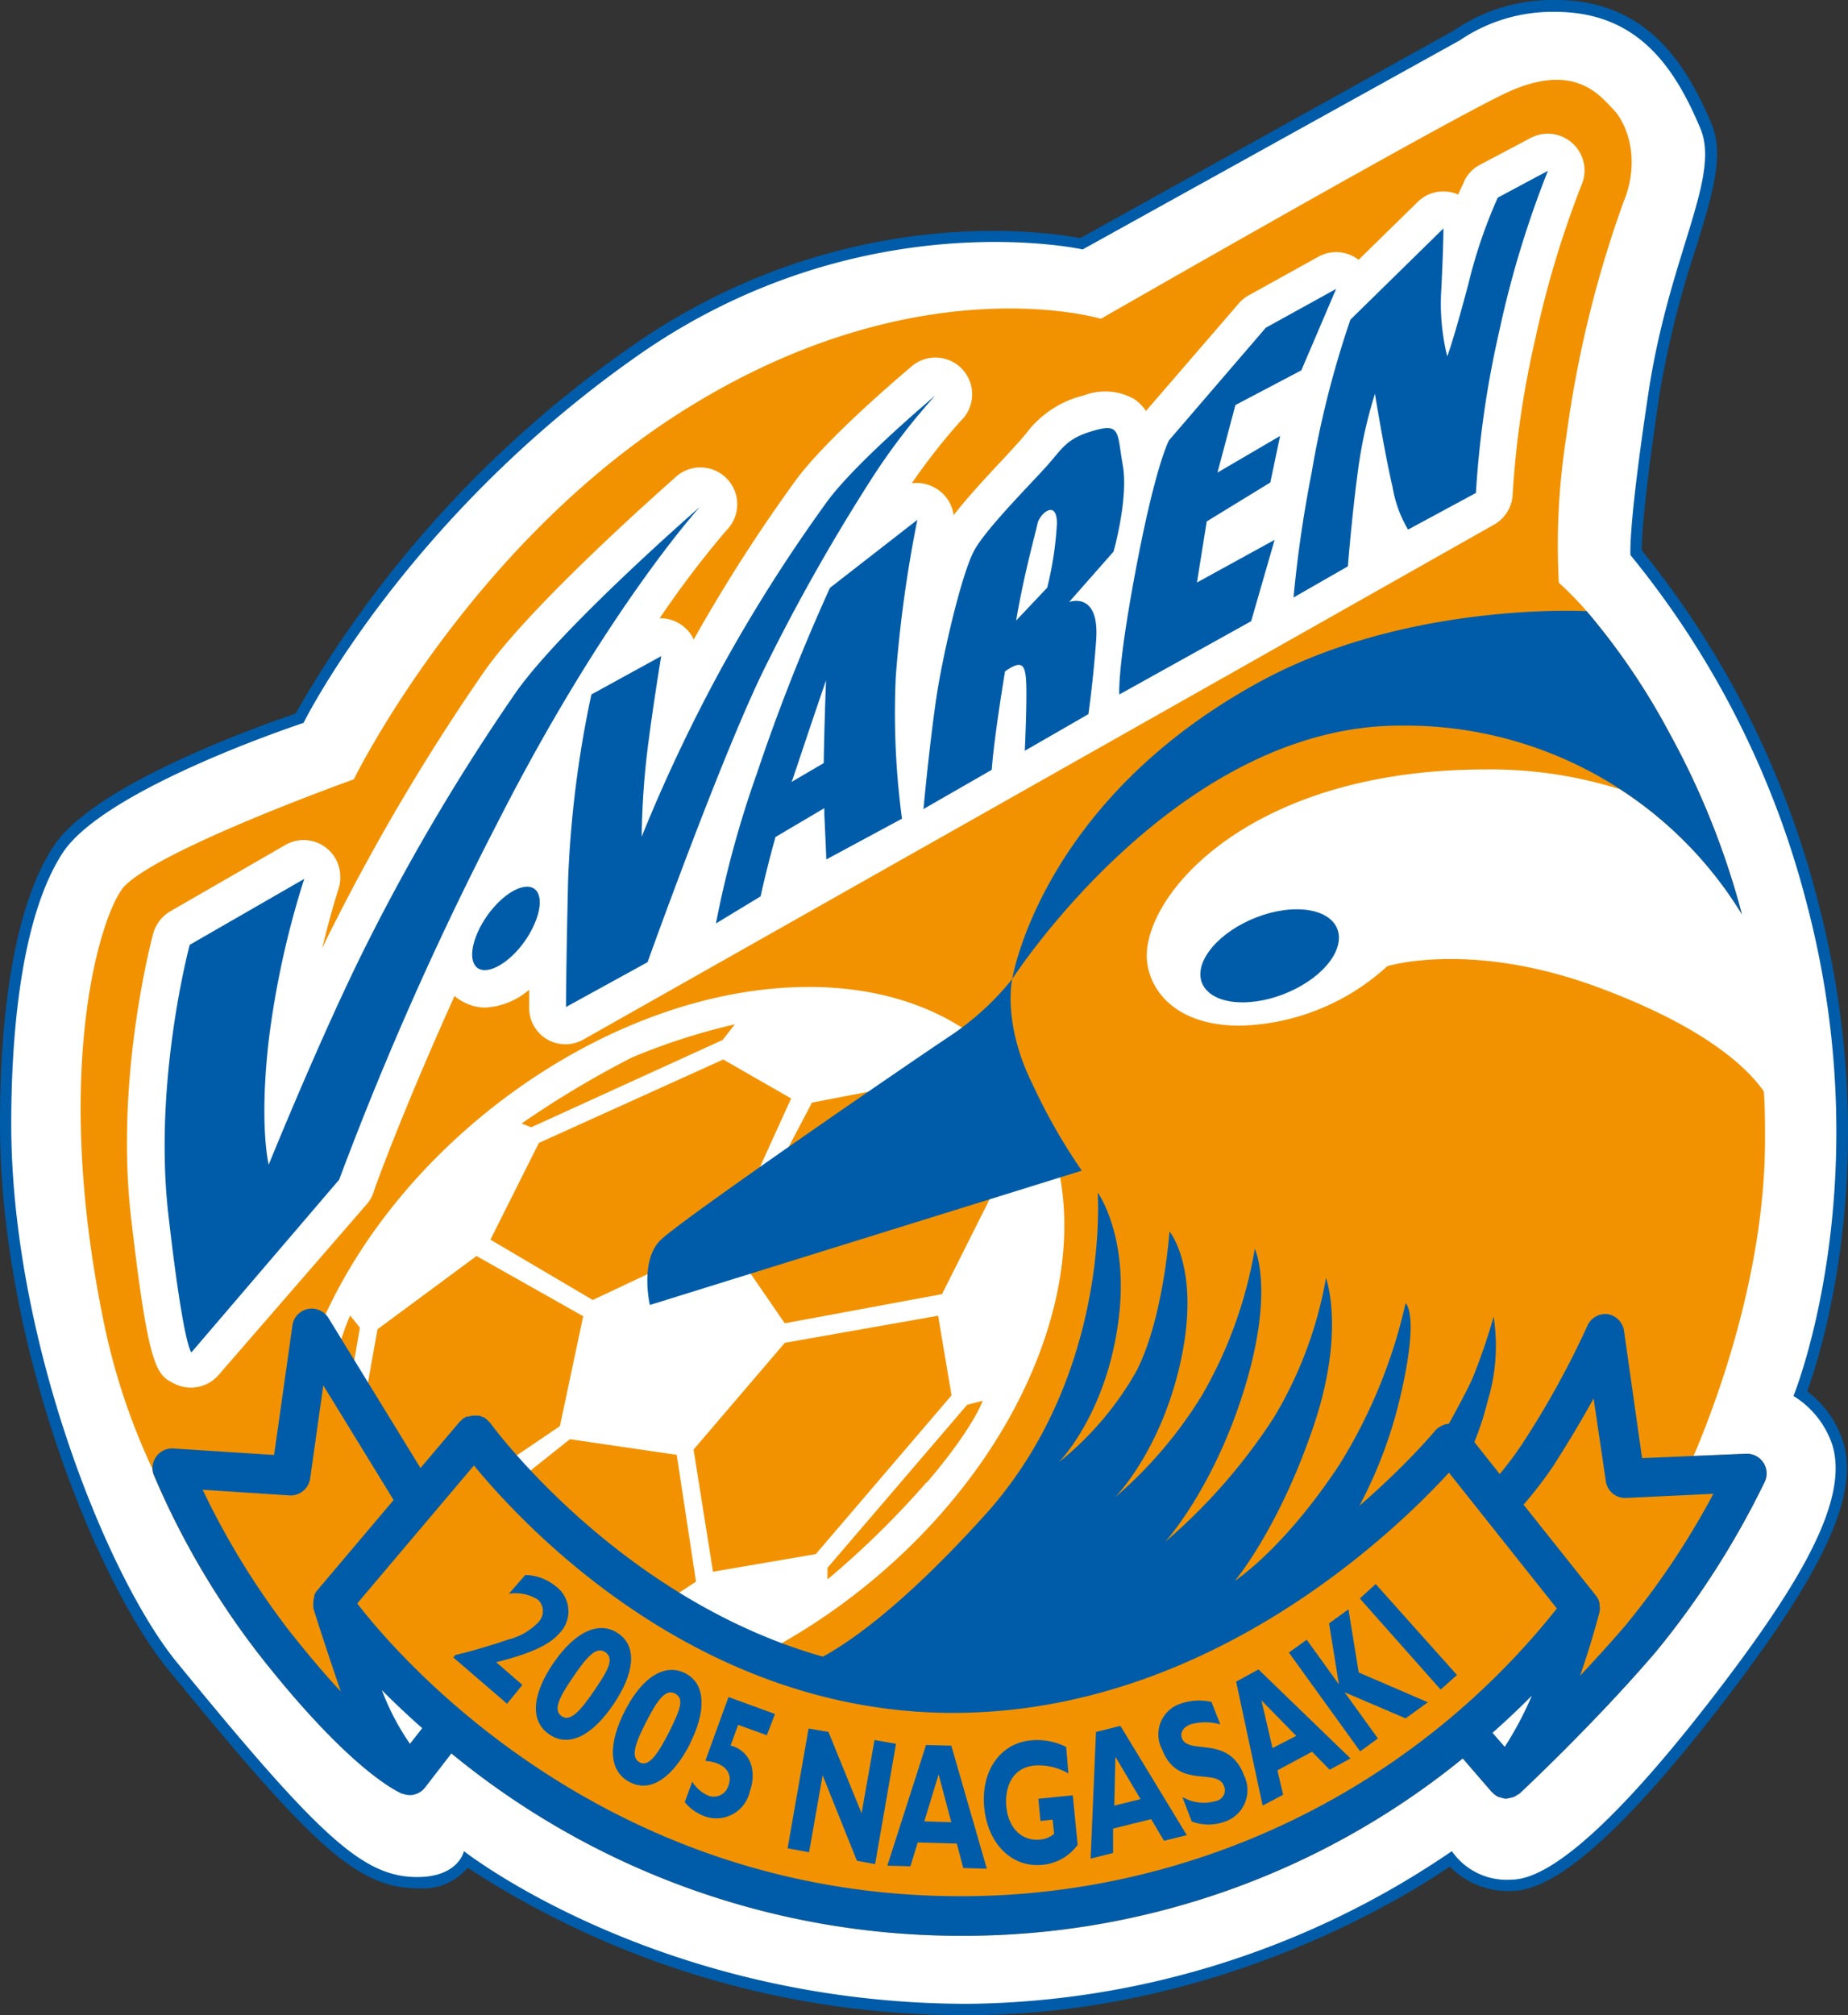 <?xml version="1.0" encoding="UTF-8" standalone="no"?>
<svg
   xmlns:dc="http://purl.org/dc/elements/1.1/"
   xmlns:cc="http://creativecommons.org/ns#"
   xmlns:rdf="http://www.w3.org/1999/02/22-rdf-syntax-ns#"
   xmlns:svg="http://www.w3.org/2000/svg"
   xmlns="http://www.w3.org/2000/svg"
   xmlns:sodipodi="http://sodipodi.sourceforge.net/DTD/sodipodi-0.dtd"
   xmlns:inkscape="http://www.inkscape.org/namespaces/inkscape"
   width="80.1mm"
   height="87.312mm"
   viewBox="0 0 302.742 330"
   version="1.1"
   id="svg214"
   inkscape:version="1.0.1 (3bc2e813f5, 2020-09-07)"
   sodipodi:docname="nagasaki.svg">
  <rect x="0" y="0" width="302.742" height="330" fill="#333333" stroke="none"/>
  <defs
     id="defs208" />
  <sodipodi:namedview
     id="base"
     pagecolor="#ffffff"
     bordercolor="#666666"
     borderopacity="1.0"
     inkscape:pageopacity="0.0"
     inkscape:pageshadow="2"
     inkscape:zoom="0.35"
     inkscape:cx="237.79937"
     inkscape:cy="402.14285"
     inkscape:document-units="px"
     inkscape:current-layer="layer1"
     inkscape:document-rotation="0"
     showgrid="false"
     inkscape:window-width="1267"
     inkscape:window-height="728"
     inkscape:window-x="52"
     inkscape:window-y="0"
     inkscape:window-maximized="0" />
  <g
     inkscape:label="Layer 1"
     inkscape:groupmode="layer"
     id="layer1"
     transform="translate(-137.201,-117.857)">
    <path
       class="cls-1"
       d="m 433.25,345.711 c 2.5,-6.88 12.7,-39.041 1.66,-80.682 a 150.505,150.505 0 0 0 -28.761,-57.042 c 0,-1.64 0.24,-7.78 2.94,-25.701 a 159.025,159.025 0 0 1 6,-24.001 c 2.7,-8.76 4.64,-15.08 2.46,-20.241 -4,-9.4 -10.42,-20.181 -25.421,-20.181 a 28.501,28.501 0 0 0 -16.761,5 l -61.202,34.001 c -5.4,-1.04 -39.321,-6.22 -73.642,17.801 a 185.066,185.066 0 0 0 -54.902,60.062 c -4.9,1.66 -32.901,11.4 -39.641,21.721 -7.26,11.06 -8.78,30.841 -8.78,45.481 0,36.321 16,75.202 27.521,89.303 23.101,28.221 30.781,35.861 40.841,35.861 a 9.66,9.66 0 0 0 8.26,-3.36 148.164,148.164 0 0 0 82.002,24.121 c 40.921,0 72.002,-19.601 78.882,-24.321 a 13.36,13.36 0 0 0 10.12,4 c 7.38,0 18.801,-10.22 34.941,-31.221 16.421,-21.421 22.001,-33.681 19.361,-42.361 a 16.52,16.52 0 0 0 -5.88,-8.24 z"
       id="path93"
       style="fill:#005ca9;stroke-width:2" />
    <path
       class="cls-2"
       d="m 139.041,301.93 c 0,35.161 15.68,74.162 27.121,88.143 23.461,28.681 30.521,35.181 39.401,35.181 6.78,0 7.64,-4.24 7.64,-4.24 0,0 31.781,25.001 82.623,25.001 a 142.844,142.844 0 0 0 79.222,-25.001 10.92,10.92 0 0 0 9.78,4.66 c 7.2,0 19.481,-12.3 33.461,-30.501 13.98,-18.201 21.841,-31.741 19.081,-40.701 a 14.96,14.96 0 0 0 -6.36,-8 c 0,0 14.3,-34.921 2.1,-80.922 A 148.404,148.404 0 0 0 404.309,208.767 c 0,0 -0.44,-4.24 2.96,-26.701 3.4,-22.461 11.88,-35.201 8.48,-43.201 -4.16,-9.88 -10.18,-19.061 -23.721,-19.061 a 26.921,26.921 0 0 0 -15.68,4.66 l -61.782,34.241 c 0,0 -36.481,-8.1 -72.882,17.381 -38.241,26.781 -54.762,60.162 -54.762,60.162 0,0 -32.361,10.62 -39.401,21.201 -7.22,11 -8.48,31.421 -8.48,44.481 z"
       id="path95"
       style="fill:#ffffff;stroke-width:2" />
    <path
       class="cls-3"
       d="m 426.049,357.351 a 3.24,3.24 0 0 0 -2.8,-1.42 l -8.6,0.36 c 3.42,-8 11.7,-29.581 11.7,-51.822 0,-2.68 0,-5.3 -0.2,-7.88 -2.58,-3.72 -9.48,-10.54 -27.361,-17.121 -20.741,-7.62 -34.321,-3.38 -34.321,-3.38 a 37.061,37.061 0 0 1 -24.141,9.74 c -11.44,0 -15.26,-6.76 -15.26,-11.44 0,-10.58 17.381,-30.521 55.502,-30.521 a 70.942,70.942 0 0 1 22.001,3.24 v 0 a 63.682,63.682 0 0 1 20.001,20.501 130.004,130.004 0 0 0 -11.86,-29.661 111.803,111.803 0 0 0 -13.58,-20.001 v 0 a 56.002,56.002 0 0 0 -4.56,-4.66 114.343,114.343 0 0 1 1.26,-24.141 185.066,185.066 0 0 1 9.32,-38.161 c 2.98,-7.2 0.42,-13.12 -1.7,-15.26 -2.12,-2.14 -6.34,-8 -17.781,-2.52 -11.44,5.48 -66.122,36.861 -66.122,36.861 0,0 -28.781,-8.74 -66.002,13.56 -36.901,22.001 -56.382,61.862 -56.382,61.862 0,0 -31.101,11.12 -37.461,17.381 -3.64,3.6 -12.3,29.241 -3.4,72.002 a 107.143,107.143 0 0 0 7.86,23.521 2.76,2.76 0 0 0 0.2,0.98 132.904,132.904 0 0 0 17.401,29.601 c 14.34,18.221 22.001,22.001 23.241,22.561 v 0 h 0.12 a 3.42,3.42 0 0 0 1.18,0.22 v 0 h 0.22 a 3.82,3.82 0 0 0 0.94,-0.24 l 0.34,-0.16 a 3.32,3.32 0 0 0 0.88,-0.72 c 0,0 0,0 0,0 l 4.4,-5.7 a 131.304,131.304 0 0 0 83.483,29.941 129.524,129.524 0 0 0 82.262,-29.041 l 4.74,5.48 c 0,0 0,0 0.14,0.12 a 3.32,3.32 0 0 0 0.92,0.68 3.1,3.1 0 0 0 0.46,0.12 2.78,2.78 0 0 0 0.7,0.18 c 0,0 0.1,0 0.14,0 h 0.12 l 0.42,-0.1 a 5.58,5.58 0 0 0 0.78,-0.2 3.16,3.16 0 0 0 0.48,-0.3 2.54,2.54 0 0 0 0.44,-0.26 c 0.12,-0.12 12.12,-11.3 22.281,-23.161 a 140.464,140.464 0 0 0 17.841,-27.841 3.2,3.2 0 0 0 -0.24,-3.2 z"
       id="path97"
       style="fill:#f39200;stroke-width:2" />
    <path
       class="cls-2"
       d="m 269.705,279.489 c -33.141,0 -69.562,26.541 -81.562,59.382 -12,32.841 5.02,59.302 38.001,59.302 32.981,0 69.562,-26.541 81.562,-59.302 12,-32.761 -4.96,-59.382 -38.001,-59.382 z m -28.961,11.54 a 103.783,103.783 0 0 1 16.841,-5.42 l -2,2.56 -31.361,14.3 -1.58,-0.62 a 161.385,161.385 0 0 1 18.101,-10.82 z m -15.26,14 30.201,-13.66 11.12,6.38 -10.24,22.521 -22.261,10.48 -16.761,-9.88 z m -32.401,48.001 -2.24,-2.54 a 28.421,28.421 0 0 1 0.96,-8.26 43.861,43.861 0 0 1 2.76,-8.94 l 1.6,2 z m 11.74,8.28 -8,-13.36 2.22,-12.4 16.22,-12 17.481,9.86 -3.82,18.001 -10.8,7.32 z m 37.741,21.261 -21.201,-21.701 9.2,-7.32 17.501,2.56 3.16,20.761 z m 11.44,-7.32 -3.18,-20.001 14.94,-17.481 25.121,-4.44 2.2,13.04 -22.241,26.001 z m 34.961,-14.62 a 145.104,145.104 0 0 1 -16.2,15.88 v -1.9 l 22.881,-26.701 2.54,-0.64 c 0,0 -1.52,4.46 -9.14,13.36 z m 2.56,-30.841 -25.761,4.78 -8.26,-12 12.72,-24.141 19.721,-3.8 10.46,17.461 z"
       id="path99"
       style="fill:#ffffff;stroke-width:2" />
    <path
       class="cls-2"
       d="m 394.808,141.325 a 6,6 0 0 0 -6.92,-0.84 l -8.28,4.38 a 6,6 0 0 0 -2.52,2.6 c 0,0.18 -0.44,0.94 -0.98,2.22 h -0.1 a 6,6 0 0 0 -6.64,1.32 l -9.6,9.4 a 6,6 0 0 0 -6.6,-0.5 l -11.44,6.34 a 6.16,6.16 0 0 0 -1.62,1.34 l -15.18,17.581 a 6.68,6.68 0 0 0 -2,-2 9.68,9.68 0 0 0 -8.14,-0.56 16.721,16.721 0 0 0 -9.5,6.26 l -1.04,1.22 -2.54,2.78 c -3.3,3.5 -6.22,6.7 -8.28,9.36 a 6,6 0 0 0 -2.86,-4.36 6,6 0 0 0 -4,-0.86 101.303,101.303 0 0 1 8,-10.2 6.013,6.013 0 0 0 -8.24,-8.76 c -1.4,1.18 -13.84,11.7 -18.821,18.541 a 265.788,265.788 0 0 0 -16.66,26.001 5.86,5.86 0 0 0 -2,-2.38 6,6 0 0 0 -3.58,-1.1 160.845,160.845 0 0 1 10.94,-14.4 6.032,6.032 0 0 0 -8.46,-8.6 c -0.92,0.84 -23.181,20.341 -31.141,31.601 a 350.251,350.251 0 0 0 -24.941,42.001 c -0.56,1.1 -1.14,2.28 -1.68,3.46 1.36,-5.7 2.62,-9.58 2.64,-9.64 a 5.84,5.84 0 0 0 0.32,-2 6,6 0 0 0 -9.06,-5.26 l -18.741,10.8 a 6.12,6.12 0 0 0 -2.84,3.66 c -0.26,0.94 -6.28,23.641 -3.64,46.461 2.9,25.161 4.22,25.821 7.1,27.261 a 6,6 0 0 0 7.3,-1.48 l 24.301,-28.001 a 5.68,5.68 0 0 0 1.08,-2 c 0,-0.16 4.56,-12.82 13.22,-32.001 a 8,8 0 0 0 4.9,1.9 12,12 0 0 0 7.32,-2.92 v 2.92 a 6,6 0 0 0 2.94,5.2 6,6 0 0 0 6,0 l 149.005,-84.223 a 6,6 0 0 0 3.18,-5.12 154.005,154.005 0 0 1 3.68,-25.261 162.645,162.645 0 0 1 7.6,-25.321 6,6 0 0 0 -1.48,-6.82 z"
       id="path101"
       style="fill:#ffffff;stroke-width:2" />
    <path
       class="cls-1"
       d="m 187.042,261.788 -18.761,10.8 c 0,0 -6,22.261 -3.5,44.161 2.5,21.901 3.78,22.581 3.78,22.581 l 24.201,-28.281 a 535.036,535.036 0 0 1 25.801,-58.182 c 17.741,-34.941 33.301,-52.002 33.301,-52.002 0,0 -22.561,19.601 -30.181,30.421 a 344.17,344.17 0 0 0 -24.461,41.301 c -7.34,14.62 -16,36.001 -16,36.001 0,0 -1.6,-6.34 0,-20.321 a 145.704,145.704 0 0 1 5.82,-26.481 z"
       id="path103"
       style="fill:#005ca9;stroke-width:2" />
    <path
       class="cls-1"
       d="m 224.423,269.889 c 1.9,-3.78 1.52,-6.82 -0.88,-6.82 -2.4,0 -5.88,3.04 -7.78,6.82 -1.9,3.78 -1.54,6.84 0.86,6.84 2.4,0 5.94,-3.06 7.8,-6.84 z"
       id="path105"
       style="fill:#005ca9;stroke-width:2" />
    <path
       class="cls-1"
       d="m 234.084,231.587 a 176.245,176.245 0 0 0 -3.82,30.521 c -0.34,14.92 -0.34,20.661 -0.34,20.661 l 13.36,-7.34 c 0,0 12.38,-34.561 19.381,-48.561 a 317.25,317.25 0 0 1 17.901,-31.501 105.403,105.403 0 0 1 9.84,-12.72 c 0,0 -13.16,11.04 -17.801,17.481 a 258.988,258.988 0 0 0 -17.141,27.021 266.008,266.008 0 0 0 -13.14,27.721 128.984,128.984 0 0 1 0.96,-14.32 c 0.96,-7.62 2.24,-15.24 2.24,-15.24 z"
       id="path107"
       style="fill:#005ca9;stroke-width:2" />
    <path
       class="cls-1"
       d="m 283.945,228.727 a 210.246,210.246 0 0 1 3.54,-25.741 l -14.32,11.14 a 320.49,320.49 0 0 0 -12,30.481 170.585,170.585 0 0 0 -6.68,24.481 l 7.32,-4.44 c 0,0 0.84,-4 2.44,-9.72 l 8,-4.72 c 0,0.38 0,0.76 0,1.08 0.32,6.68 0.32,7.32 0.32,7.32 l 12.4,-6.68 a 130.004,130.004 0 0 1 -1.02,-23.201 z m -16.821,16.541 c 3.5,-10.5 5.4,-16 5.4,-16 0,0 -0.28,6.98 -0.38,13.56 l -5.3,3.1 c 0.1,-0.16 0.2,-0.4 0.28,-0.66 z"
       id="path109"
       style="fill:#005ca9;stroke-width:2" />
    <path
       class="cls-1"
       d="m 321.146,194.106 c -0.96,-5.42 -0.32,-7 -4.78,-5.72 -4.46,1.28 -5.06,2.84 -7.62,5.72 -2.56,2.88 -10.16,10.48 -12,14 -1.84,3.52 -4.42,14.16 -5.7,21.281 -1.28,7.12 -2.56,20.961 -2.56,20.961 l 11.18,-6.42 c 0.42,-5.64 2.18,-16.12 2.18,-16.12 3.18,-2.22 3.5,-0.96 3.5,3.8 0,3.38 -0.18,7.24 -0.26,9.2 l 10.42,-6 c 0,0 0.78,-5.4 1.26,-12 0.64,-8.26 -4.42,-6.36 -4.42,-6.36 l 7.28,-8.26 c 0,0 2.46,-8.68 1.52,-14.08 z m -12.4,20.001 -5.08,5.38 c 1.28,-7.62 3.18,-14.3 3.5,-15.88 0.32,-1.58 3.18,-4.12 3.18,0 a 55.722,55.722 0 0 1 -1.6,10.52 z"
       id="path111"
       style="fill:#005ca9;stroke-width:2" />
    <path
       class="cls-1"
       d="m 350.387,178.506 5.7,-13.34 -11.52,6.36 -15.86,18.441 c 0,0 -2.14,3.82 -5.34,20.641 -3.2,16.82 -2.8,20.981 -2.8,20.981 l 21.601,-12 3.84,-13.32 -12.72,6.98 1.6,-10 10.42,-6.38 1.6,-7.62 -10.26,6 2.94,-11.06 z"
       id="path113"
       style="fill:#005ca9;stroke-width:2" />
    <path
       class="cls-1"
       d="m 349.107,215.707 8.9,-5.1 c 0,0 0.64,-8 1.6,-15.24 a 74.402,74.402 0 0 1 2.84,-13.02 c 0,0 1.6,9.84 2.88,15.24 a 20.241,20.241 0 0 0 2.54,7 l 11.12,-6 a 162.005,162.005 0 0 1 3.8,-26.381 164.285,164.285 0 0 1 8,-26.381 l -8.22,4.4 a 80.982,80.982 0 0 0 -4.78,14 c -2.52,9.54 -3.5,12 -3.5,12 a 36.301,36.301 0 0 1 -0.96,-11.12 c 0.34,-6.98 0.34,-9.84 0.34,-9.84 l -15.24,14.94 a 159.225,159.225 0 0 0 -6.36,25.101 205.106,205.106 0 0 0 -2.96,20.401 z"
       id="path115"
       style="fill:#005ca9;stroke-width:2" />
    <path
       class="cls-1"
       d="m 355.647,274.409 c -2.44,4.2 -9.1,7.6 -14.88,7.6 -5.78,0 -8.48,-3.4 -6,-7.6 2.48,-4.2 9.1,-7.64 14.86,-7.64 5.76,0 8.46,3.4 6.02,7.64 z"
       id="path117"
       style="fill:#005ca9;stroke-width:2" />
    <path
       class="cls-1"
       d="m 303.026,278.189 c 0,0 -1.68,7.24 3.4,17.381 a 94.823,94.823 0 0 0 8,14 l -70.762,22.001 c 0,0 -1.68,-7.2 1.7,-10.58 3.38,-3.38 41.101,-29.241 47.481,-33.481 a 45.101,45.101 0 0 0 10.18,-9.32 z"
       id="path119"
       style="fill:#005ca9;stroke-width:2" />
    <path
       class="cls-1"
       d="m 303.026,278.189 c 0,0 26.701,-41.501 63.542,-41.501 a 64.622,64.622 0 0 1 56.002,30.921 130.004,130.004 0 0 0 -11.86,-29.661 111.803,111.803 0 0 0 -13.58,-20.001 c 0,0 -29.161,-1.66 -53.362,11.46 -36.081,19.561 -40.741,48.781 -40.741,48.781 z"
       id="path121"
       style="fill:#005ca9;stroke-width:2" />
    <path
       class="cls-1"
       d="m 374.568,359.031 1.06,1.34 a 50.122,50.122 0 0 0 5.32,-13.2 30.841,30.841 0 0 0 0.94,-13.68 97.143,97.143 0 0 1 -3.5,10.18 c -2,4.46 -9.22,16.841 -9.22,16.841 l -10.6,6.36 a 74.122,74.122 0 0 0 8.26,-21.281 c 2.86,-12.72 0.64,-14.32 0.64,-14.32 a 85.543,85.543 0 0 1 -10.8,26.381 c -9.22,14 -17.161,19.081 -17.161,19.081 0,0 7.34,-8.68 13.02,-25.741 5.08,-15.26 1.9,-23.861 1.9,-23.861 a 66.502,66.502 0 0 1 -8.56,22.901 94.143,94.143 0 0 1 -17.801,20.341 c 0,0 7.6,-8.26 12.7,-24.141 5.4,-16.861 2,-23.861 2,-23.861 a 71.762,71.762 0 0 1 -8.58,23.861 70.422,70.422 0 0 1 -14.32,16.84 c 0,0 7.64,-7.64 10.82,-22.581 3.18,-14.94 -1.9,-20.961 -1.9,-20.961 0,0 -0.98,14.28 -5.42,22.881 a 51.522,51.522 0 0 1 -12.72,14.92 c 0,0 8,-8 9.86,-23.841 1.58,-13.34 -3.48,-20.341 -3.48,-20.341 0,0 2.2,29.881 -18.441,52.782 -14.7,16.28 -24.001,22.101 -28.281,24.101 -1.18,0.56 -4.44,2.22 -6.34,3.18 a 87.163,87.163 0 0 0 29.321,5.16 c 41.761,0 72.362,-29.661 81.282,-39.341 z"
       id="path123"
       style="fill:#005ca9;stroke-width:2" />
    <path
       class="cls-1"
       d="m 426.049,357.351 a 3.24,3.24 0 0 0 -2.8,-1.42 l -17.041,0.72 -2.96,-20.861 a 3.24,3.24 0 0 0 -2.68,-2.72 3.22,3.22 0 0 0 -3.36,2 146.384,146.384 0 0 1 -10.76,19.441 55.242,55.242 0 0 1 -3.56,4.74 l -5.66,-7.12 a 3.2,3.2 0 0 0 -1.04,-0.82 h -0.12 a 3.62,3.62 0 0 0 -1.22,-0.28 h -0.4 a 3.38,3.38 0 0 0 -1,0.28 l -0.18,0.1 a 3.02,3.02 0 0 0 -0.98,0.76 v 0 c -0.32,0.4 -33.121,40.001 -78.862,40.001 -45.741,0 -75.642,-40.861 -75.922,-41.301 v 0 a 1.22,1.22 0 0 0 -0.3,-0.26 3.34,3.34 0 0 0 -0.24,-0.32 c 0,0 -0.14,0 -0.22,-0.12 -0.08,-0.12 0,0 -0.12,-0.12 v 0 a 1.46,1.46 0 0 0 -0.38,-0.14 2.72,2.72 0 0 0 -0.56,-0.22 h -0.36 -0.12 -0.2 a 2.36,2.36 0 0 0 -1.04,0.16 1.5,1.5 0 0 0 -0.32,0 1.66,1.66 0 0 0 -0.32,0.18 1.22,1.22 0 0 1 -0.24,0.1 c 0,0 -0.16,0.2 -0.26,0.3 a 1.76,1.76 0 0 0 -0.3,0.24 l -6.44,7.6 -15.08,-24.581 a 3.24,3.24 0 0 0 -3.4,-1.46 3.2,3.2 0 0 0 -2.5,2.7 l -3,21.201 -16.5,-1.06 a 3.16,3.16 0 0 0 -2.8,1.32 3.12,3.12 0 0 0 -0.38,3.06 132.904,132.904 0 0 0 17.401,29.601 c 14.34,18.221 22.001,22.001 23.241,22.561 v 0 h 0.12 a 3.42,3.42 0 0 0 1.18,0.22 v 0 h 0.22 a 3.82,3.82 0 0 0 0.94,-0.24 l 0.34,-0.16 a 3.32,3.32 0 0 0 0.88,-0.72 c 0,0 0,0 0,0 l 4.4,-5.7 a 131.304,131.304 0 0 0 83.423,29.861 129.524,129.524 0 0 0 82.262,-29.041 l 4.74,5.48 c 0,0 0,0 0.14,0.12 a 3.32,3.32 0 0 0 0.92,0.68 3.1,3.1 0 0 0 0.46,0.12 2.78,2.78 0 0 0 0.7,0.18 c 0,0 0.1,0 0.14,0 h 0.12 l 0.42,-0.1 a 5.58,5.58 0 0 0 0.78,-0.2 3.16,3.16 0 0 0 0.48,-0.3 2.54,2.54 0 0 0 0.44,-0.26 c 0.12,-0.12 12.12,-11.3 22.281,-23.161 a 140.464,140.464 0 0 0 17.841,-27.841 3.2,3.2 0 0 0 -0.24,-3.2 z"
       id="path125"
       style="fill:#005ca9;stroke-width:2" />
    <path
       class="cls-2"
       d="m 381.708,401.633 2,2.3 a 56.482,56.482 0 0 0 4.44,-8.38 c -1.9,1.92 -4.04,3.96 -6.44,6.08 z"
       id="path127"
       style="fill:#ffffff;stroke-width:2" />
    <path
       class="cls-2"
       d="m 199.763,394.652 a 40.161,40.161 0 0 0 4.6,8.78 l 2,-2.56 c -2.46,-2.18 -4.68,-4.28 -6.6,-6.22 z"
       id="path129"
       style="fill:#ffffff;stroke-width:2" />
    <path
       class="cls-3"
       d="m 403.589,363.171 a 3.2,3.2 0 0 1 -3.32,-2.74 l -2,-13.56 c -1.74,3.18 -4,6.98 -6.62,11.08 a 64.962,64.962 0 0 1 -4.86,6.32 l 11.88,14.92 a 2.98,2.98 0 0 1 0.56,1.16 1,1 0 0 1 0,0.32 2.7,2.7 0 0 1 0,1.2 c 0,0 0,0 0,0 0,0 -1.18,4.68 -3.18,10.42 2.44,-2.6 4.98,-5.38 7.4,-8.2 a 130.104,130.104 0 0 0 14.44,-21.601 z"
       id="path131"
       style="fill:#f39200;stroke-width:2" />
    <path
       class="cls-3"
       d="m 193.042,394.872 c -2.32,-6.68 -4.48,-13.52 -4.5,-13.6 -0.02,-0.08 0,-0.16 0,-0.24 a 2.68,2.68 0 0 1 0,-0.7 c 0,0 0,-0.2 0,-0.3 a 3.66,3.66 0 0 1 0.14,-0.64 c 0,0 0,-0.18 0,-0.26 a 3.04,3.04 0 0 1 0.48,-0.82 l 12.52,-14.8 -11.52,-18.781 -2.16,15.32 a 3.24,3.24 0 0 1 -3.44,2.7 l -14.16,-0.92 a 128.584,128.584 0 0 0 14.34,23.301 c 3.14,3.94 5.82,7.12 8.3,9.74 z"
       id="path133"
       style="fill:#f39200;stroke-width:2" />
    <path
       class="cls-3"
       d="m 294.565,428.393 a 124.644,124.644 0 0 0 97.683,-47.121 l -17.681,-22.241 c -8.88,9.68 -39.481,39.341 -81.242,39.341 -41.761,0 -70.142,-30.381 -78.482,-40.521 l -19.121,22.601 c 7.04,9.12 40.621,47.941 98.843,47.941 z"
       id="path135"
       style="fill:#f39200;stroke-width:2" />
    <path
       class="cls-1"
       d="m 220.263,396.872 -8.8,-7.58 0.34,-0.4 c 3.06,-0.72 6.28,-1.72 8.62,-2.52 a 10.22,10.22 0 0 0 4.96,-2.84 2.6,2.6 0 0 0 0,-3.66 6.78,6.78 0 0 0 -4.82,-1 l 2.68,-3.08 a 8,8 0 0 1 4.94,1.8 5.1,5.1 0 0 1 0.58,7.82 c -1.6,1.88 -5,3.36 -10.28,4.66 l 4.3,3.72 z"
       id="path137"
       style="fill:#005ca9;stroke-width:2" />
    <path
       class="cls-1"
       d="m 234.704,394.492 c -2.28,3.36 -4,5.42 -5.46,4.44 -1.46,-0.98 -0.52,-2.96 1.72,-6.26 2.24,-3.3 3.86,-5.28 5.38,-4.26 1.52,1.02 0.54,2.88 -1.64,6.08 z m 3.06,2.38 c 3.22,-4.76 4,-9.32 0.68,-11.54 -2.94,-2 -6.88,-0.54 -10.62,4.94 -3.3,4.86 -4,9.38 -0.58,11.66 3.42,2.28 7.32,-0.26 10.52,-5.06 z"
       id="path139"
       style="fill:#005ca9;stroke-width:2" />
    <path
       class="cls-1"
       d="m 246.864,401.413 c -1.84,3.6 -3.32,5.86 -4.84,5.08 -1.52,-0.78 -0.88,-2.9 0.92,-6.42 1.8,-3.52 3.18,-5.72 4.82,-4.88 1.64,0.84 0.8,2.76 -0.9,6.22 z m 3.36,2 c 2.6,-5.14 2.74,-9.76 -0.78,-11.54 -3.12,-1.6 -6.88,0.3 -9.88,6.18 -2.68,5.24 -2.8,9.82 0.84,11.68 3.64,1.86 7.2,-1.18 9.82,-6.26 z"
       id="path141"
       style="fill:#005ca9;stroke-width:2" />
    <path
       class="cls-1"
       d="m 262.824,402.033 -4.7,-1.7 -1.24,3.38 c 3.46,0.94 4.28,4.42 3.14,7.56 a 5.6,5.6 0 0 1 -7.46,4 7.56,7.56 0 0 1 -3.18,-2.28 l 1.22,-3.36 a 5.8,5.8 0 0 0 2.7,2.32 2.5,2.5 0 0 0 3.24,-1.72 c 0.76,-2 -0.64,-3.76 -3.8,-4 l 3.8,-10.46 7.62,2.78 z"
       id="path143"
       style="fill:#005ca9;stroke-width:2" />
    <path
       class="cls-1"
       d="m 280.565,423.133 -2.98,-0.54 -5.62,-14 -2.22,12.6 -3.52,-0.64 3.44,-19.621 3.26,0.56 5.42,13.32 2.12,-12 3.52,0.62 z"
       id="path145"
       style="fill:#005ca9;stroke-width:2" />
    <path
       class="cls-1"
       d="m 293.045,416.273 -4.42,-0.14 2.34,-7.68 z m 0,-12.54 -4.14,-0.1 -6.34,19.761 3.78,0.1 1.2,-3.9 6.4,0.18 1.06,4 3.86,0.12 z"
       id="path147"
       style="fill:#005ca9;stroke-width:2" />
    <path
       class="cls-1"
       d="m 312.226,408.293 a 9.64,9.64 0 0 0 -5.54,-1.3 c -3.86,0.36 -4.9,3.82 -4.62,6.76 0.34,3.5 2.54,5.66 5.5,5.36 a 4,4 0 0 0 2.32,-0.94 l -0.24,-2.32 -2,0.22 -0.34,-3.64 5.64,-0.56 0.8,8.1 a 8,8 0 0 1 -5.78,3.28 c -4.96,0.5 -8.92,-3.38 -9.52,-9.32 -0.6,-5.94 2.54,-10.58 7.62,-11.06 a 10.58,10.58 0 0 1 5.8,1.08 z"
       id="path149"
       style="fill:#005ca9;stroke-width:2" />
    <path
       class="cls-1"
       d="m 324.046,412.493 -4.3,1.06 0.18,-8 z m -3.3,-12 -4,1 -0.88,20.741 3.68,-0.92 v -4 l 6.24,-1.54 2.1,3.54 3.74,-0.92 z"
       id="path151"
       style="fill:#005ca9;stroke-width:2" />
    <path
       class="cls-1"
       d="m 337.107,400.253 a 8.9,8.9 0 0 0 -4.88,0 c -1.18,0.46 -1.74,1.34 -1.4,2.28 1.1,2.8 7.62,-0.6 10.14,6 a 5.46,5.46 0 0 1 -3.02,7.62 7.82,7.82 0 0 1 -5.52,0 l -1.52,-4 a 6.98,6.98 0 0 0 5.5,0.64 1.78,1.78 0 0 0 1.3,-2.46 c -1.18,-3.08 -7.58,0.68 -10.14,-6 a 5.28,5.28 0 0 1 3,-7.46 9.3,9.3 0 0 1 5.1,-0.3 z"
       id="path153"
       style="fill:#005ca9;stroke-width:2" />
    <path
       class="cls-1"
       d="m 349.547,402.133 -3.88,2 -1.82,-7.82 z m -6.18,-10.88 -3.66,2 4.34,20.301 3.36,-1.78 -0.94,-4 5.68,-3.04 2.88,2.94 3.42,-1.84 z"
       id="path155"
       style="fill:#005ca9;stroke-width:2" />
    <path
       class="cls-1"
       d="m 359.787,391.752 11.32,4.88 -3.64,2.64 -10,-4.28 5.46,7.56 -2.9,2.12 -11.68,-16.18 2.92,-2.1 5.28,7.32 v 0 l -1.62,-10 3.18,-2.3 z"
       id="path157"
       style="fill:#005ca9;stroke-width:2" />
    <path
       class="cls-1"
       d="m 375.888,392.172 -2.68,2.38 -13.24,-14.92 2.6,-2.36 z"
       id="path159"
       style="fill:#005ca9;stroke-width:2" />
  </g>
</svg>
